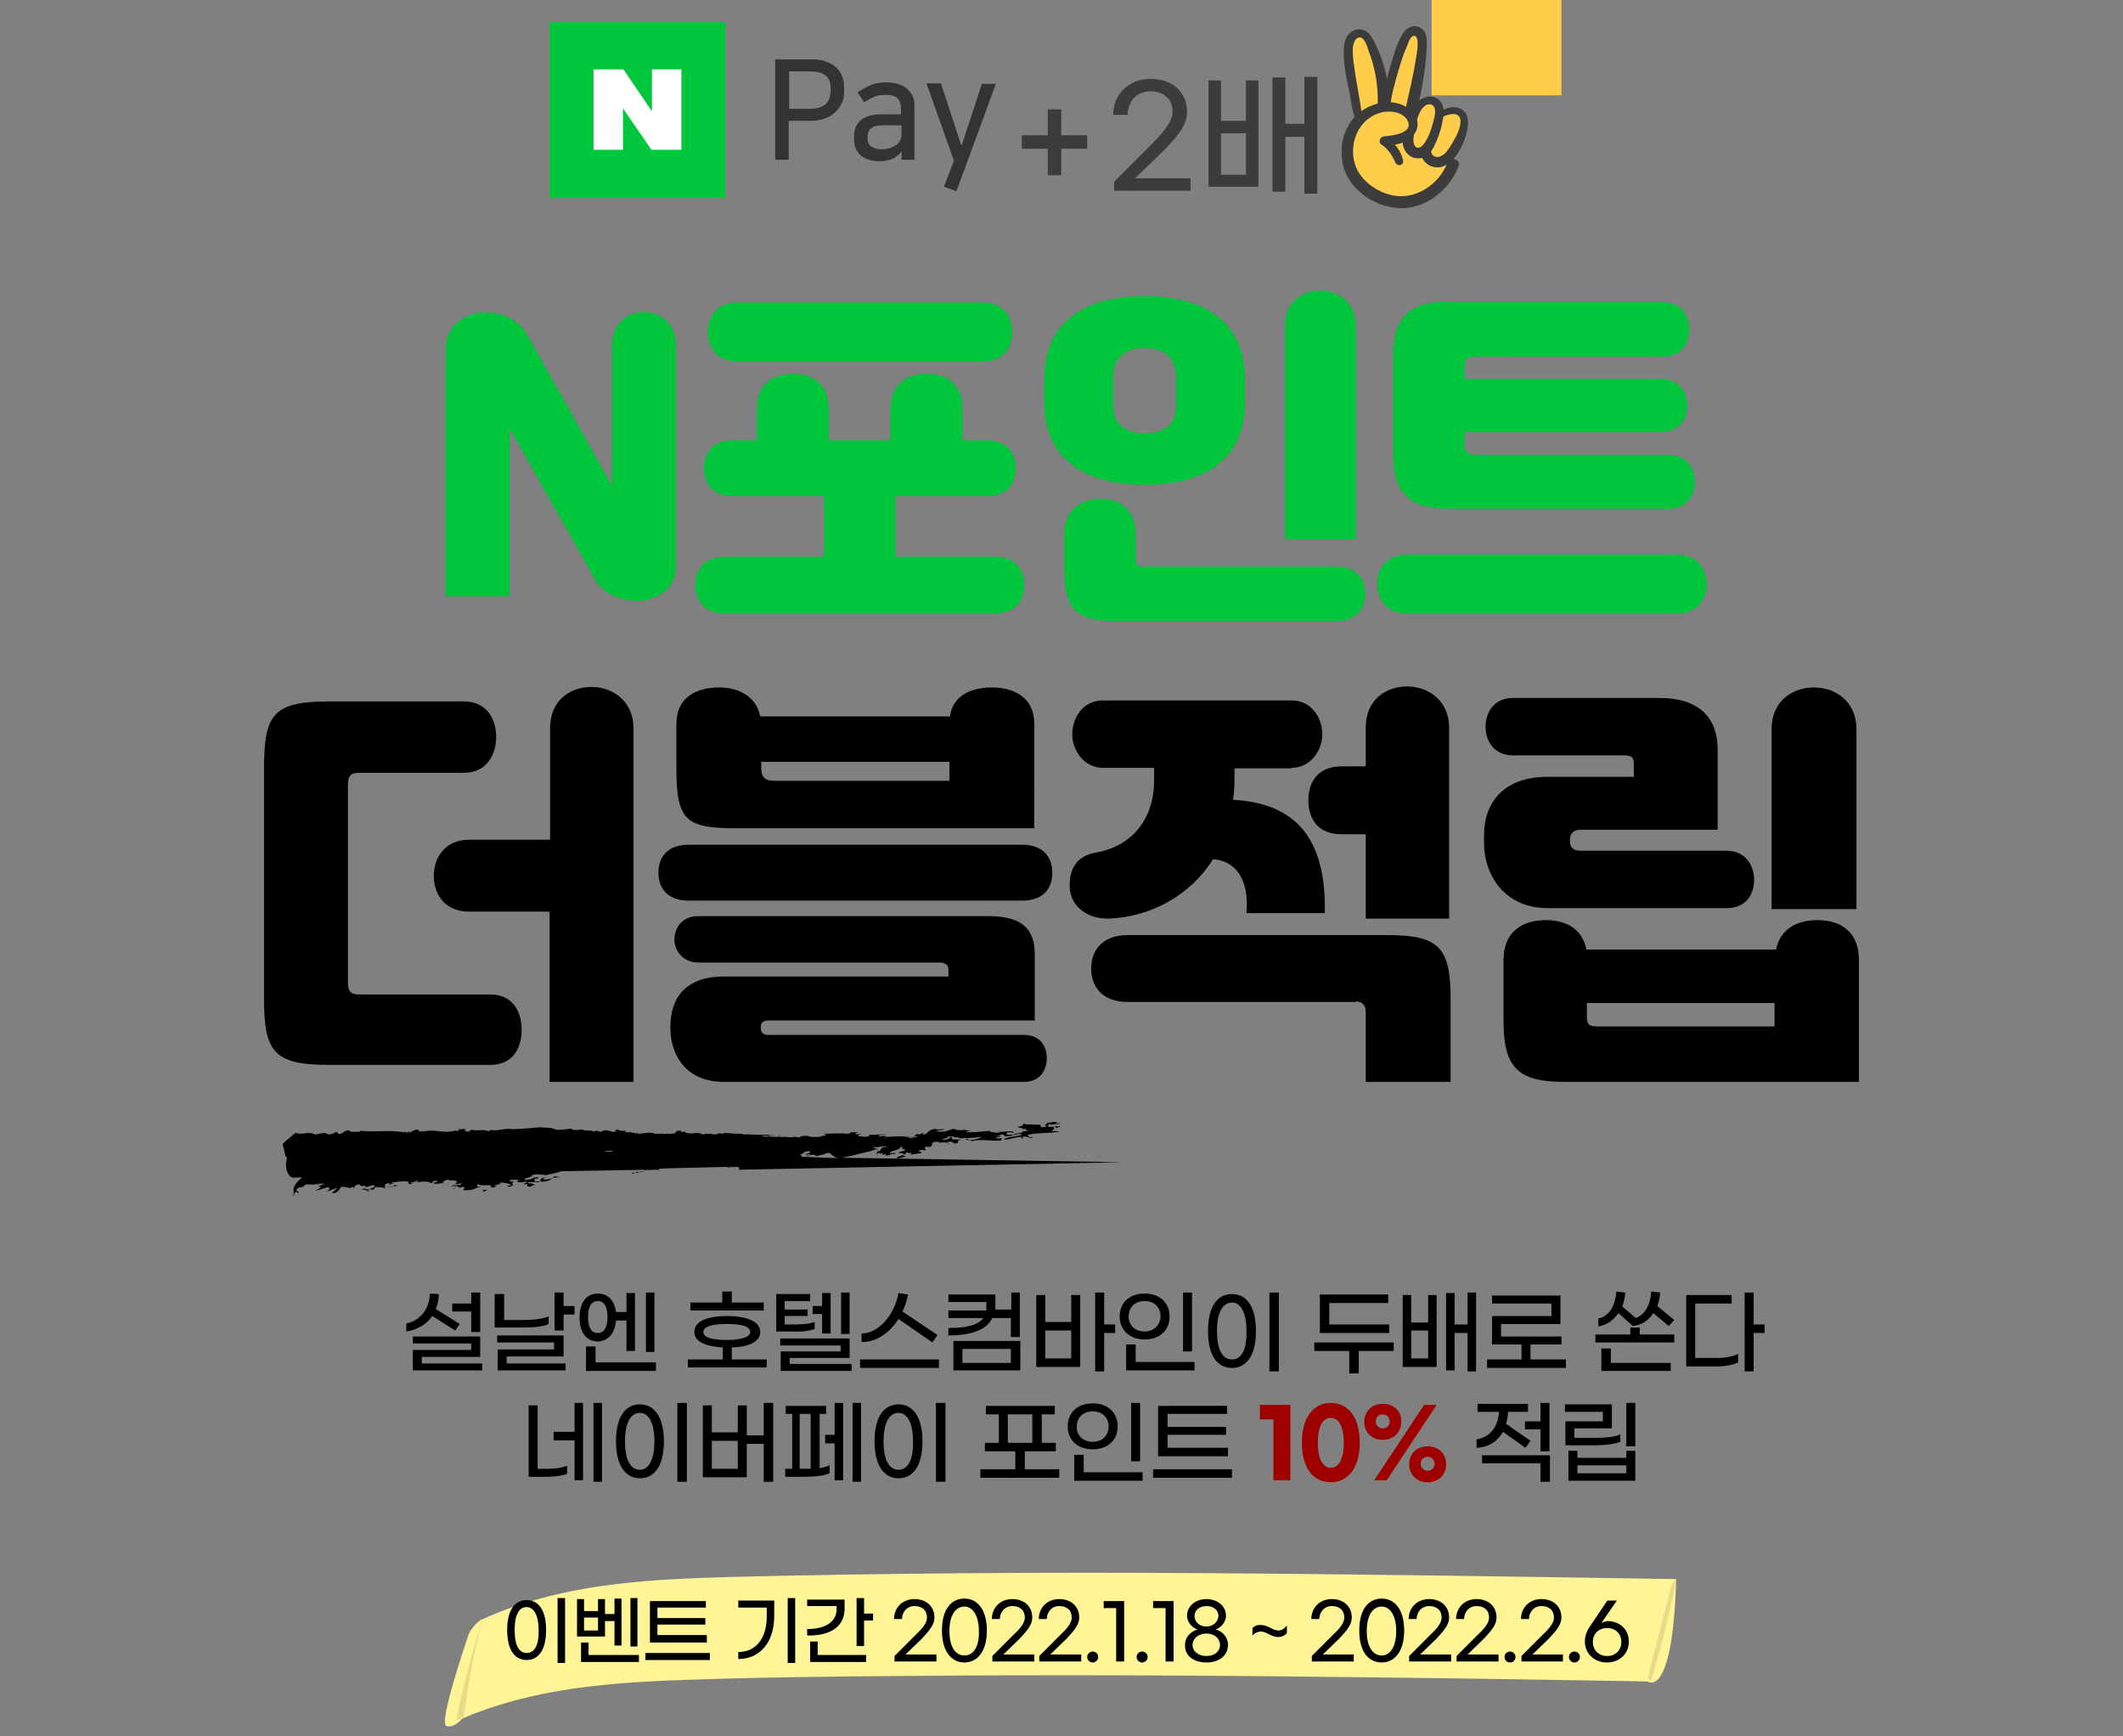 <?xml version="1.0" encoding="utf-8" standalone="no"?><svg xmlns="http://www.w3.org/2000/svg" xmlns:xlink="http://www.w3.org/1999/xlink" id="Layer_1" style="" version="1.1" viewBox="0 0 425.3 347.8" x="0px" xml:space="preserve" y="0px">
<rect x="0" y="0" width="425.3" height="347.8" fill="#808080" stroke="none"/>
<style type="text/css">
	.st0{fill:#9E0000;}
	.st1{fill:#00C63B;}
	.st2{clip-path:url(#SVGID_2_);}
	.st3{clip-path:url(#SVGID_4_);fill:#FFF496;}
	.st4{opacity:0.1;clip-path:url(#SVGID_4_);}
	.st5{fill:#3C3C3C;}
	.st6{clip-path:url(#SVGID_5_);fill:#3C3C3C;}
	.st7{clip-path:url(#SVGID_6_);fill:#3C3C3C;}
	.st8{clip-path:url(#SVGID_7_);fill:#FFCD4A;}
	.st9{clip-path:url(#SVGID_8_);fill:#FFCD4A;}
	.st10{clip-path:url(#SVGID_9_);fill:#FFCD4A;}
	.st11{clip-path:url(#SVGID_10_);fill:#FFCD4A;}
	.st12{clip-path:url(#SVGID_11_);fill:#FFCD4A;}
	.st13{clip-path:url(#SVGID_12_);fill:#FFCD4A;}
	.st14{clip-path:url(#SVGID_13_);fill:#FFCD4A;}
	.st15{clip-path:url(#SVGID_14_);fill:#FFCD4A;}
	.st16{clip-path:url(#SVGID_15_);fill:#FFCD4A;}
	.st17{clip-path:url(#SVGID_16_);fill:#3C3C3C;}
	.st18{clip-path:url(#SVGID_17_);fill:#3C3C3C;}
	.st19{clip-path:url(#SVGID_18_);fill:#3C3C3C;}
	.st20{clip-path:url(#SVGID_19_);fill:#3C3C3C;}
	.st21{clip-path:url(#SVGID_20_);fill:#3C3C3C;}
	.st22{clip-path:url(#SVGID_21_);fill:#FFCD4A;}
	.st23{clip-path:url(#SVGID_22_);fill:#3C3C3C;}
	.st24{clip-path:url(#SVGID_23_);fill:none;stroke:#2CA6E0;stroke-width:0.625;stroke-miterlimit:10;}
	.st25{clip-path:url(#SVGID_24_);enable-background:new    ;}
	.st26{clip-path:url(#SVGID_25_);fill:#FFCD4A;}
	.st27{fill:#333333;}
	.st28{fill:#00C73C;}
	.st29{fill:#FFFFFF;}
</style>
<path d="M339.6,272.1v-11h7.3v-1.7h-9.1v14.3h6.2c1.5,0,3.2-0.3,4.2-0.8v-1.7c-1,0.5-2.6,0.8-4.1,0.8H339.6z M353.5,265.3h-2.2v-6.4  h-1.8v15.8h1.8v-7.7h2.2V265.3z M322.7,270.1h-1.9v4.5h13.9V273h-12V270.1z M328.5,267.3v-1.4h-1.9v1.4h-7v1.6h15.8v-1.6H328.5z   M324.2,263l2.9,2.6c1.8-0.2,3.2-1.1,4.1-2.6l3.1,2.6l1.1-1.2l-3.4-2.8c0.3-0.8,0.5-1.7,0.6-2.7l-1.8-0.2c-0.2,2.7-1.3,4.7-3.1,5.3  l-2.7-2.3c0.3-0.9,0.5-1.8,0.6-2.8l-1.8-0.2c-0.2,2.9-1.5,5-3.6,5.4v1.6C321.9,265.4,323.3,264.4,324.2,263z M306.6,272.3v-3h6.2  v-1.6h-12.1v-2.5h11.9v-5.7h-13.7v1.6h11.9v2.5h-11.9v5.7h5.9v3h-6.9v1.7h15.8v-1.7H306.6z M282.7,272.1v-5.6h3.4v5.6H282.7z   M286.1,264.9h-3.4v-5.5H281v14.4h6.8v-14.4h-1.7V264.9z M294,258.9v6.4h-2.6V259h-1.7v15.5h1.7V267h2.6v7.7h1.7v-15.8H294z   M279.1,268.9h-15.8v1.7h7v4.5h1.9v-4.5h7V268.9z M278.3,265.3h-12V261h11.8v-1.7h-13.7v7.7h13.9V265.3z M246.8,272.3  c-1.7,0-3-1.6-3-5.7c0-4,1.3-5.7,3-5.7c1.6,0,2.9,1.7,2.9,5.7C249.8,270.7,248.5,272.3,246.8,272.3z M246.8,274  c2.8,0,4.8-2.3,4.8-7.4s-2-7.4-4.8-7.4c-2.8,0-4.8,2.3-4.8,7.4S244,274,246.8,274z M254.3,274.7h1.9v-15.8h-1.9V274.7z M225.6,274.5  h13.7v-1.7h-11.8v-3.5h-1.9V274.5z M229.3,266.7c-1.9,0-3.2-1.2-3.2-3c0-1.9,1.3-3.1,3.2-3.1c1.9,0,3.2,1.2,3.2,3.1  C232.4,265.5,231.1,266.7,229.3,266.7z M229.3,268.3c3.1,0,5-1.9,5-4.6c0-2.7-1.9-4.6-5-4.6c-3.1,0-5,1.9-5,4.6  C224.3,266.3,226.2,268.3,229.3,268.3z M237,270.7h1.8v-11.8H237V270.7z M209.4,272.1v-5.6h5.2v5.6H209.4z M214.6,264.8h-5.2v-5.4  h-1.8v14.4h8.8v-14.4h-1.8V264.8z M223.4,265.3h-2.2v-6.4h-1.8v15.8h1.8v-7.7h2.2V265.3z M192.8,270.2h9.7v2.8h-9.7V270.2z   M191,274.5h13.4v-5.9H191V274.5z M202.6,258.9v3.4h-3.2c0-0.2,0-0.5,0-0.8v-2.2h-9.4v1.5h7.6v1.2c0,0.2,0,0.3,0,0.5h-7.6v1.5h7  c-1.1,1.5-3.6,2-7,2v1.5c4.3,0,7.6-1,8.8-3.5h3.7v3.8h1.8v-8.9H202.6z M172.3,272.3v1.7h15.8v-1.7H172.3z M180,264.2l6.8,4.7l1-1.5  l-7-4.7c0.5-1.1,0.9-2.2,1.1-3.4L180,259c-0.8,4.4-4,8.1-7.4,8.1v1.7C175.5,268.9,178.2,267,180,264.2z M158.2,273.2v-1.2h12v-3.9  h-13.9v1.4h12.1v1.2h-12v3.9h14.2v-1.4H158.2z M163.2,266.2v-1.4c-1.1,0.4-2.6,0.5-4.3,0.5h-1.7v-1.7h4.6v-1.3h-4.6v-1.7h5.1v-1.4  h-6.8v7.5h3.3C160.6,266.8,162.2,266.6,163.2,266.2z M164.7,267.1h1.7V259h-1.7v2.6h-1.9v1.6h1.9V267.1z M170.2,258.9h-1.7v8.3h1.7  V258.9z M140.9,266.8c0-1.2,2.1-1.6,4.7-1.6c2.7,0,4.7,0.4,4.7,1.6c0,1.1-2.1,1.6-4.7,1.6C143,268.4,140.9,268,140.9,266.8z   M146.6,272.3v-2.4c3.3-0.1,5.7-1.1,5.7-3.1c0-2.2-2.9-3.2-6.6-3.2c-3.7,0-6.6,0.9-6.6,3.2c0,2,2.4,2.9,5.7,3.1v2.4h-7v1.6h15.8  v-1.6H146.6z M153,260.9h-6.4v-2.2h-1.9v2.2h-6.4v1.6H153V260.9z M119.3,272.9v-3.2h-1.9v4.9h14v-1.7H119.3z M117.8,263.8  c0-2.1,0.7-3.2,2-3.2c1.2,0,1.9,1.1,1.9,3.2c0,2.1-0.7,3.2-1.9,3.2C118.5,267.1,117.8,265.9,117.8,263.8z M123.4,264.5h2.1v6.1h1.7  V259h-1.7v3.8h-2.1c-0.3-2.3-1.6-3.7-3.6-3.7c-2.4,0-3.7,1.9-3.7,4.8c0,2.9,1.3,4.8,3.7,4.8C121.9,268.6,123.2,267,123.4,264.5z   M131.1,258.9h-1.7v11.9h1.7V258.9z M101.5,271.7h11.4v-4.2H99.6v1.4h11.4v1.4H99.7v4.2h13.6v-1.4h-11.8V271.7z M109.9,265.2v-1.5  c-1,0.4-2.8,0.7-5,0.7H101v-5.2h-1.9v6.7h5.7C107.1,265.9,109,265.7,109.9,265.2z M112.9,261.6v-2.7h-1.8v7.6h1.8v-3.2h2.2v-1.7  H112.9z M84.5,273.1v-1.3h11.7v-4.1H82.7v1.4h11.7v1.3H82.7v4.1h13.9v-1.4H84.5z M86.6,263.6l4.6,2.9l0.9-1.3l-4.8-3  c0.4-0.9,0.6-1.9,0.6-3l-1.8-0.1c0,2.9-1.8,5.4-4.7,6v1.6C83.6,266.4,85.5,265.2,86.6,263.6z M94.4,266.8h1.8v-7.9h-1.8v2.2h-3.8  v1.6h3.8V266.8z"/>
<path d="M231,294.3v1.7h15.8v-1.7H231z M246,290h-12.1v-2.6h11.7v-1.6h-11.7v-2.6h11.9v-1.6H232v10.1h14V290z M215.2,296.6h13.7  v-1.7h-11.8v-3.5h-1.9V296.6z M218.9,288.8c-1.9,0-3.2-1.2-3.2-3c0-1.9,1.3-3.1,3.2-3.1c1.9,0,3.2,1.2,3.2,3.1  C222,287.6,220.8,288.8,218.9,288.8z M218.9,290.3c3.1,0,5-1.9,5-4.6s-1.9-4.6-5-4.6s-5,1.9-5,4.6S215.8,290.3,218.9,290.3z   M226.6,292.7h1.8V281h-1.8V292.7z M201.9,283.3h4.9v5.7h-4.9V283.3z M205.3,294.3v-3.6h6.2V289h-2.8v-5.7h2.6v-1.7h-13.8v1.7h2.6  v5.7h-2.8v1.7h6.1v3.6h-7v1.7h15.8v-1.7H205.3z M180,294.4c-1.7,0-3-1.6-3-5.7c0-4,1.3-5.7,3-5.7c1.6,0,2.9,1.7,2.9,5.7  C183,292.7,181.7,294.4,180,294.4z M180,296.1c2.8,0,4.8-2.3,4.8-7.4c0-5-2-7.4-4.8-7.4c-2.8,0-4.8,2.3-4.8,7.4  C175.2,293.7,177.2,296.1,180,296.1z M187.5,296.8h1.9V281h-1.9V296.8z M160.2,294.2v-11h2.2v11c-0.4,0-0.9,0-1.4,0H160.2z   M164.1,283.2h1.4v-1.6h-8.1v1.6h1.3v11h-1.4v1.6h3.8c2.2,0,4-0.2,5.1-0.7v-1.6c-0.6,0.3-1.2,0.4-2,0.6V283.2z M167.2,287.4h-1.9  v1.7h1.9v7.4h1.7v-15.5h-1.7V287.4z M170.8,281v15.8h1.7V281H170.8z M142.6,294.2v-5.6h5.2v5.6H142.6z M153,281v6.5h-3.4v-6h-1.8  v5.4h-5.2v-5.4h-1.8v14.4h8.8v-6.7h3.4v7.6h1.9V281H153z M128.2,294.4c-1.7,0-3-1.6-3-5.7c0-4,1.3-5.7,3-5.7c1.6,0,2.9,1.7,2.9,5.7  C131.1,292.7,129.8,294.4,128.2,294.4z M128.2,296.1c2.8,0,4.8-2.3,4.8-7.4c0-5-2-7.4-4.8-7.4c-2.8,0-4.8,2.3-4.8,7.4  C123.4,293.7,125.4,296.1,128.2,296.1z M135.7,296.8h1.9V281h-1.9V296.8z M107.7,294.2v-12.7h-1.8v14.3h3.8c1.4,0,2.9-0.2,3.9-0.6  v-1.6c-1,0.4-2.3,0.6-3.7,0.6H107.7z M115.1,286.8h-4.2v1.7h4.2v8h1.7v-15.5h-1.7V286.8z M118.9,281v15.8h1.7V281H118.9z"/>
<path class="st0" d="M286,291.8c0.8,0,1.4,0.6,1.4,1.4c0,0.8-0.6,1.4-1.4,1.4c-0.8,0-1.4-0.6-1.4-1.4  C284.6,292.4,285.2,291.8,286,291.8z M286,289.7c-2.2,0-3.7,1.5-3.7,3.6c0,2.1,1.5,3.6,3.7,3.6c2.2,0,3.7-1.5,3.7-3.6  C289.7,291.2,288.2,289.7,286,289.7z M277,283.3c0.8,0,1.4,0.6,1.4,1.4s-0.6,1.4-1.4,1.4s-1.4-0.6-1.4-1.4S276.2,283.3,277,283.3z   M287.8,281.4h-2.5l-10,15.1h2.5L287.8,281.4z M277,281.2c-2.2,0-3.7,1.5-3.7,3.6c0,2.1,1.5,3.6,3.7,3.6c2.2,0,3.7-1.5,3.7-3.6  C280.8,282.7,279.3,281.2,277,281.2z M266.6,284c1.5,0,2.6,1.6,2.6,5c0,3.4-1.1,5-2.6,5s-2.6-1.6-2.6-5  C264,285.5,265.1,284,266.6,284z M266.6,281c-3.3,0-5.8,2.7-5.8,8c0,5.3,2.5,7.9,5.8,7.9s5.8-2.7,5.8-7.9  C272.4,283.7,269.9,281,266.6,281z M258.4,281.4h-6v2.9h2.7v12.2h3.4V281.4z"/>
<path d="M316,295.1v-1.6h9.8v1.6H316z M325.8,292H316v-1.4h-1.8v6h13.4v-6h-1.8V292z M313.6,284.7v4.8h5.9c2.2,0,4.1-0.3,5.1-0.7  v-1.5c-1,0.5-2.8,0.7-5,0.7h-4.2v-1.9h7.5v-4.8h-9.4v1.5h7.6v1.9H313.6z M325.8,281v8.7h1.8V281H325.8z M296.9,293.1h11.7v3.7h1.9  v-5.3h-13.6V293.1z M301.1,286.8l4.5,3.2l1-1.4l-4.9-3.4c0.2-0.7,0.4-1.5,0.4-2.4h4v-1.6h-10.1v1.6h4.3c-0.2,3-1.8,5.1-4.5,5.5v1.7  C298.2,289.9,300,288.7,301.1,286.8z M308.6,281v3.7h-3.1v1.6h3.1v4.4h1.8V281H308.6z"/>
<path class="st1" d="M290.3,60.4c-8.2,0-11.2,3.4-11.2,11v19.5c0,7.6,3,11,11.2,11h43.8c3.9,0,5.4-2.7,5.4-5.4  c0-2.6-1.5-5.4-5.4-5.4h-38.6c-1.4,0-2.1-0.5-2.1-1.9v-2.7h39.2c3.9,0,5.4-2.7,5.4-5.3c0-2.5-1.5-5.3-5.4-5.3h-39.2v-2.7  c0-1.3,0.7-1.8,2.1-1.8H333c3.9,0,5.4-2.7,5.4-5.4c0-2.6-1.5-5.5-5.4-5.5H290.3z M282,111.1c-4.4,0-6.1,3-6.1,5.9  c0,3,1.8,5.9,6.1,5.9h53.8c4.3,0,6.1-3,6.1-5.9c0-2.9-1.7-5.9-6.1-5.9H282z M229.3,86.8c-3.7,0-6.3-1.7-6.3-5.6v-5.8  c0-3.9,2.6-5.7,6.3-5.7c3.7,0,6.3,1.8,6.3,5.7v5.8C235.7,85.1,233.1,86.8,229.3,86.8z M257.4,108h14.2V65.2c0-4.5-3.5-7-7.1-7  c-3.7,0-7.1,2.4-7.1,7V108z M229.3,97.1c12,0,20.1-5.1,20.1-16.5v-4.7c0-11.4-8.2-16.6-20.1-16.6s-20.1,5.2-20.1,16.6v4.7  C209.2,92,217.4,97.1,229.3,97.1z M267.6,124.4c4.2,0,5.9-2.6,5.9-5.5c0-2.8-1.6-5.4-5.9-5.4h-38.2c-1.5,0-1.9-0.2-1.9-1.8v-4.8  c0-4.7-3.1-7-7-7c-3.9,0-7.3,2.2-7.3,7v7.2c0,7.5,2.1,10.3,10,10.3H267.6z M147.7,60.6c-4.3,0-5.9,3.1-5.9,5.9  c0,2.9,1.7,5.9,5.9,5.9h49.2c4.2,0,5.9-3,5.9-5.9c0-2.8-1.6-5.9-5.9-5.9H147.7z M146.9,88.2c-4.3,0-5.9,2.8-5.9,5.6  c0,2.9,1.7,5.6,5.9,5.6h18.2v12.1h-19.9c-4.3,0-5.9,2.9-5.9,5.7c0,2.9,1.7,5.7,5.9,5.7h54.1c4.2,0,5.9-2.8,5.9-5.7  c0-2.8-1.6-5.7-5.9-5.7h-19.9V99.4h18.2c4.2,0,5.9-2.7,5.9-5.6c0-2.8-1.6-5.6-5.9-5.6h-4.8v-6.1c0-4.9-2.7-7.2-7.1-7.2  c-4.4,0-7.3,2.2-7.3,7.2v6.1H166v-6.1c0-4.9-2.7-7.2-7.1-7.2c-4.4,0-7.3,2.2-7.3,7.2v6.1H146.9z M105.4,66.7c-1.8-3-5.7-4.4-9.1-4.1  c-3.2,0.4-7,2.7-7,7v49.8h12.8V85.8l17.2,30.4c1.8,3,5.8,4.4,9.2,4.1c3.2-0.3,6.9-2.5,6.9-6.8V69.2c0-4.3-3-6.7-6.4-6.7  c-3.4,0-6.4,2.4-6.4,6.7v28.1L105.4,66.7z"/>
<path d="M320.2,205.6c-1.9,0-2.3-0.3-2.3-2.1v-2.6h37.6v4.7H320.2z M354.9,182.1h17v-36.1c0-5.4-4.1-8.3-8.5-8.3  c-4.5,0-8.5,2.9-8.5,8.3V182.1z M345.9,181.9c4,0,5.5-2.9,5.5-5.7c0-2.8-1.7-5.8-5.5-5.8h-29.3c-1.5,0-2.1-0.8-2.1-1.9v-0.3  c0-1.1,0.6-2,2.1-2h27.5v-16c0-6.2-3.4-10.4-11.8-10.4h-29.2c-3.8,0-5.5,2.9-5.5,5.8c0,2.7,1.6,5.7,5.5,5.7h22.3  c1.5,0,1.9,0.5,1.9,1.6v2.7H310c-8.4,0-12.7,4.8-12.7,11.7v1.5c0,6.8,4.4,13.1,12.7,13.1H345.9z M372.4,216.7v-24.4  c0-5.6-3.6-8-8.3-8c-4.1,0-7.5,1.8-8.3,5.9h-38c-0.8-4.1-4-5.9-8.1-5.9c-4.7,0-8.5,2.3-8.5,8v12.1c0,9,2.5,12.3,12,12.3H372.4z   M273.5,184h16.8v-38.3c0-5.3-4.1-8.2-8.4-8.2c-4.4,0-8.3,2.8-8.3,8.2v7.8h-4.8c-5.1,0-6.7,3.5-6.7,6.8c0,3.5,1.7,6.8,6.7,6.8h4.8  V184z M271.6,200.6c1.3,0,2,0.8,2,2v14.1h17v-16.4c0-10.1-1.9-13-12.5-13h-52.2c-4.7,0-7.3,2.7-7.3,6.7c0,4,2.6,6.7,7.3,6.7H271.6z   M258.7,153.8c4,0,6.2-3.7,6.2-6.7c0-3-1.9-6.8-6.2-6.8H221c-4.3,0-6.2,3.8-6.2,6.8c0,3,2.2,6.7,6.2,6.7h10.2v2.6  c0,7.3-4.1,13.1-11.8,14.4c-3.4,0.6-5.3,3-5.1,7c0.2,3.8,3.6,6.3,7.8,6.2c8.1-0.3,16.2-4.4,20.9-11.9c4.5,0.3,7.3,4,6.7,10.8h15.7  c0.3-15-5.8-22-18.4-22.7c0.2-1.2,0.3-2.4,0.3-3.7v-2.6H258.7z M155.1,156.4c-2,0-2.6-0.9-2.6-2.6v-1.2h37.7v3.8H155.1z M138,169.2  c-4.5,0-6.1,2.7-6.1,5.6c0,3,1.7,5.6,6.1,5.6h66.7c4.4,0,6.1-2.5,6.1-5.6c0-2.9-1.6-5.6-6.1-5.6H138z M144.1,137.7  c-4.5,0-8.6,1.9-8.6,7.3v8.9c0,10.5,1.9,12,12,12h59.7V145c0-5.4-4.2-7.3-8.5-7.3c-4,0-7.8,1.5-8.4,5.8h-38  C151.5,139.4,147.8,137.7,144.1,137.7z M205.2,216.7c3.4,0,4.5-2.7,4.5-4.7c0-2.4-1.3-4.7-4.5-4.7H154c-1.3,0-1.6-0.6-1.6-1.5  c0-0.8,0.3-1.4,1.6-1.4h53.3v-13.1c0-5.1-2.3-7.8-9.4-7.8h-58c-3.4,0-4.8,2.5-4.8,4.7s1.7,4.6,4.8,4.6h48.3c1.3,0,1.8,0.6,1.8,1.3  v1.5h-45.1c-7.3,0-10.6,4.1-10.6,10v0.3c0,5.7,3.4,10.8,10.6,10.8H205.2z M110.1,216.7h16.8v-70.9c0-5.3-4.1-8.2-8.4-8.2  c-4.4,0-8.3,2.8-8.3,8.2v22.4H94c-5.1,0-7.1,3.9-7.1,7.2c0,3.5,2,7.2,7.1,7.2h16.1V216.7z M98.2,213.3c4.8,0,6.3-3.7,6.3-7  c0-3.2-1.4-7.1-6.3-7.1H71.9c-1.5,0-2.2-0.5-2.2-2.4v-39.6c0-1.9,0.7-2.4,2.2-2.4h21c4.8,0,6.5-3.9,6.5-7.2c0-3.2-1.6-7.1-6.5-7.1  h-27c-11,0-13,2.5-13,13.1v46.6c0,10.5,2,13.1,13,13.1H98.2z"/>
<g>
	<defs>
		
			<rect height="168.2" id="SVGID_1_" transform="matrix(6.975601e-02 -0.998 0.998 6.975601e-02 -101.066 356.623)" width="25.3" x="128" y="148.4"/>
	</defs>
	<clipPath id="SVGID_2_">
		<use style="overflow:visible;" xlink:href="#SVGID_1_"/>
	</clipPath>
	<path class="st2" d="M188.2,229.1c-0.1,0-0.1,0-0.1-0.1c-0.1,0-0.1,0-0.2,0L188.2,229.1z"/>
	<path class="st2" d="M203.7,225.9C203.7,225.9,203.7,225.9,203.7,225.9C203.7,225.8,203.7,225.8,203.7,225.9   C203.6,225.8,203.6,225.8,203.7,225.9z"/>
	<path class="st2" d="M199.8,226.6c-0.1,0-0.2,0-0.2-0.1C199.6,226.6,199.7,226.6,199.8,226.6z"/>
	<path class="st2" d="M190.3,229.1c-0.2,0-0.4-0.1-0.5-0.1C189.8,229.1,190,229.2,190.3,229.1z"/>
	<path class="st2" d="M200.3,226.8c-0.2,0-0.4,0-0.5-0.1C200,226.7,200.1,226.7,200.3,226.8z"/>
	<path class="st2" d="M210.7,225.5l0.4,0C210.9,225.5,210.8,225.5,210.7,225.5z"/>
	<path class="st2" d="M59.9,239.3c-0.1,0.1-0.2,0.2-0.3,0.3C59.9,239.4,60,239.3,59.9,239.3z"/>
	<path class="st2" d="M68,238.8c-0.1,0-0.1,0.1-0.2,0.1C68,238.9,68.1,238.8,68,238.8z"/>
	<path class="st2" d="M63.2,237.9l0-0.1C63.1,237.8,63.1,237.8,63.2,237.9z"/>
	<path class="st2" d="M211.4,226c0.3-0.2,1-0.2,1-0.4l-1.3,0C211.5,225.7,211.7,225.9,211.4,226z"/>
	<path class="st2" d="M97.7,238.4c0.4-0.1,0.6-0.1,0.7-0.1C98.2,238.3,97.9,238.3,97.7,238.4z"/>
	<path class="st2" d="M107.5,236.1C107.5,236.1,107.5,236.1,107.5,236.1z"/>
	<path class="st2" d="M96.9,238.7c-0.1,0-0.1,0.1-0.1,0.1C96.9,238.7,96.9,238.7,96.9,238.7z"/>
	<path class="st2" d="M186,229.9c-0.1,0-0.1,0-0.2,0.1C185.9,230,185.9,230,186,229.9z"/>
	<path class="st2" d="M106.9,235.9l0.7,0.2c0.1-0.1,0.2-0.1,0.3-0.2C108,235.8,107.2,235.8,106.9,235.9z"/>
	<path class="st2" d="M96.9,238.7c0.2-0.1,0.4-0.2,0.7-0.2l-0.4-0.2C96.4,238.3,96.8,238.5,96.9,238.7z"/>
	<path class="st2" d="M61.2,238c-0.1,0-0.1,0-0.2,0C61.1,238,61.1,238,61.2,238z"/>
	<path class="st2" d="M122.9,230.5L122.9,230.5c-0.6,0.3-1.4,0.2-2,0.2C121.5,230.5,122.2,230.5,122.9,230.5z M162.6,227.9   L162.6,227.9C162.7,227.9,162.7,227.9,162.6,227.9z M177.6,227.9c-0.2,0.1-0.3,0.1-0.4,0.2l0.1-0.2   C177.5,227.9,177.5,227.9,177.6,227.9z M181.5,227.7c0.1,0,0.2,0,0.3,0c0.4,0,1.1,0,1.6-0.1c0.1,0,0.2,0.1,0.5,0.1   c-0.6,0.1-1.6,0.2-1.8,0.4C182.6,227.7,181.8,227.9,181.5,227.7c0.1,0,0.2,0,0.3,0c0.3,0,0.2,0,0,0   C181.6,227.7,181.5,227.7,181.5,227.7C181.4,227.7,181.4,227.7,181.5,227.7z M160.5,231.7c0.1-0.2,0.2-0.4-0.4-0.4   c1.2-0.2,0.5-0.7,2-0.7c0.6,0.1-0.2,0.6-1.1,0.6c0.5,0,0.9,0.2,1.3-0.1c0.4,0.2-0.9,0.4-0.8,0.5c0.8,0,0-0.1,0.7-0.2   c1.4-0.4,0.9,0.4,2.1,0.1c-0.3,0-0.8-0.1-0.5-0.1c1.7-0.1,1-0.3,2.3-0.5c0.7,0.3,0.4,0.7,1.5,0.8l-0.6,0.1c0.4,0.1,0.7,0.1,1.1,0.2   L160.5,231.7z M115.4,230.9C115.4,230.9,115.5,230.9,115.4,230.9z M147.9,234.3l77.1-1.5l-56.4-0.9c2.4-0.4,4.4-1.1,6.8-1.5   l-0.9,0.1c-0.3-0.1,0.7-0.1,0.8-0.3l0.6,0.1c0.2-0.3-1.2-0.2-0.9-0.5c0.1,0,0.3,0,0.4,0l-0.5,0c1.1,0.1,2.1-0.4,2.9-0.1   c-2.3,0.1-0.4,0.9-2.6,1c1.2-0.1,0.2,0.3,0.3,0.4c0.6,0,0.3-0.2,1-0.1c0,0.2-1.5,0.5-0.9,0.5c0.1-0.3,0.7-0.2,1-0.5   c0.5,0,0,0.2,0.2,0.3c0.3,0,0.4-0.2,0.7-0.1l-0.2,0.2c1.4,0.2,0.4-0.3,2.1-0.3c0.1-0.3-0.5-0.1-1.1-0.1c-0.3-0.5,2.1-0.6,2-1.2   c1.5-0.2-0.4,0.3,0.9,0.4c0.7,0.3-1,0.4-1.3,0.7l1.3,0.2c-0.5,0.5-1.3,0.4-1.6,0.9c1,0,0.9-0.1,1.9-0.4c-1.7-0.3,0.7-0.3-0.2-0.8   c0.8,0.1,0.5,0.2,1.6,0.1c-0.7,0.1,0,0.4-1,0.4c1.5-0.1,1.1-0.2,2.6-0.3c0.5-0.4-1.5-0.4,0.3-0.7c0.4,0,0.3,0.1,0.1,0.1   c1.3,0.1-0.2-0.4,0.6-0.7c0.6-0.1,0.8,0.1,0.5,0.1c0.9-0.2,0.4-0.5,1-0.5l-0.3,0c0.2-0.1-0.4-0.5,0.8-0.6c0.9,0,0.6,0.1,0.6,0.2   c0.7-0.1,1.2-0.1,1.7,0c0-0.1,0-0.1,0.2-0.2c1.2-0.1,0.7,0.2,1.1,0.3c1.7,0.1-0.2-0.6,1.7-0.7l-2.1-0.1c0.1-0.2,0.1-0.4-0.3-0.4   c-0.1,0.3-0.8,0.5-1.6,0.5c-0.2-0.3,2-0.4,0.7-0.6c0.4,0,1,0,1.6-0.1c-0.5,0.4,1.7,0,0.8,0.4c2.4-0.1,2.7,0,4.8-0.3   c-0.2,0.2-1.6,0.8-2.7,0.6l-0.1-0.2c-1.4,0.3,1.1,0.2,0.8,0.5c1.8-0.6,3.8,0.1,6-0.2c-0.4-0.1,0.1-0.3,0.1-0.4   c-0.8,0-0.7,0.1-1.3,0c0.1-0.2,0.6-0.2,0.9-0.3c0.2-0.3-0.6,0.1-0.9-0.1c0.8-0.1,0.7-0.1,1.2-0.4c0.5,0.1,0.4,0.3,0.7,0.4   c2-0.1,1.8-0.5,3.4-0.5c-0.8-0.1,0.1,0.2-0.3,0.2l0.3,0c-1.4,0.4-3.8,0.5-3.6,1c1.2-0.1,2-0.5,3.4-0.6l0,0.3c1,0,0-0.1,0.2-0.3   c1.1-0.2,1.4,0.5,2.2,0.1l-1.1-0.1c0.9-0.2-0.3,0,0-0.4c1.5-0.4,4.2-0.3,6.4-0.6c-0.6-0.1-0.8-0.2-1.6-0.1c0.4-0.6,0.7-0.4,0.3-0.9   l-1,0l0-0.5c0.3,0,0.5,0,0.8,0.1c0.1-0.3,1.5,0,1.6-0.3l-0.8,0c-0.4-0.2,0.6-0.3,1.2-0.3c-0.6-0.3-1.8,0.1-3,0.2   c0.1,0.2-1.1,0.6,0,0.6c0,0.2-0.8,0.3-1.2,0.3c0.2-0.1-0.6-0.4-0.1-0.6c-0.6,0.2-0.3,0-1.4,0.1c0.2-0.2-2,0.1-1.9-0.3   c-0.4,0.2,0,0.6-1.4,0.7c0.3,0.3,1.8,0.2,0.8,0.7l0.6-0.3c0.9,0.1-0.3,0.3,1,0.4c-0.4,0-1.1,0.2-1.3,0c0.3,0.6-1.9,0.4-1.9,0.9   c-0.2-0.2-0.6-0.1-1.3-0.1c0.1-0.2-0.3-0.3,0.2-0.5c0.4,0,0.7,0,1.2,0.1c-0.2-0.6-1.7-0.1-2.9-0.2c0.2,0,0.2,0.1-0.1,0.2   c-0.7,0-2.2-0.2-1.7-0.4l-3.5,0.3c0-0.1,0.5-0.1,0.7-0.1l-1.9,0.1c-0.5-0.1,0.6-0.3,0.9-0.4l-1.3,0l0.2-0.2c-0.3,0.2-2,0.3-2.3-0.1   c-1.5,0.2-1.5,0.8-3.6,0.5c0.1-0.3,1.2-0.1,1.6-0.4c-0.4-0.1-1.6,0.2-1.8-0.1c-1.5,0.2-1.4,0.8-2.1,1.1c-1.2,0.1-0.1-0.2-0.2-0.3   c-0.4,0-1,0.6-1.3,0.2c-0.4,0.2-0.7,0.4-0.6,0.5c-0.5,0.1-1.4,0-2,0.1c0,0-0.1,0,0-0.1c-0.7,0-1.9,0-2.9,0.1c-0.3,0-0.6,0-1,0   l0.1-0.2l-1.2,0.1c-0.8-0.3,1-0.3,1.6-0.4c-1.5,0-2.5,0.1-3.9,0.1c0.4,0.1,0.2,0.2,0.3,0.3c-0.2,0-0.5,0-0.7,0.1   c-0.5,0-0.7,0-0.7-0.1c0.1,0,0.1,0,0.2,0l-0.2,0c-0.1,0-0.1,0-0.3,0c-0.7,0,0.2,0-0.2,0l-0.3,0c0-0.2-0.3-0.2,0.6-0.5l-0.9,0.1   c-1-0.1,0.1-0.3,0.3-0.4l-1.5,0c-0.5,0.2,0.3,0.2-0.8,0.3c-1.4-0.2-3.2,0-4.8,0l0.8,0.2c-0.2,0-0.3,0-0.3,0   c-0.2,0.1,0.1,0.1-0.3,0.2l-0.3,0l-0.5,0.2c-0.3,0-0.2,0-0.2,0c-0.5,0.1-1.2,0-1.8,0c-0.1-0.1-0.4-0.1-0.6-0.2   c-0.9,0-1.3,0.1-1.5,0.3l-0.2,0c-1.4-0.2-1,0-1.5,0l-0.7,0l0.7,0c-0.7,0-1-0.1-1.5-0.1c0.1,0,0.1,0,0.1,0l-0.1,0   c-0.1,0.1-0.4,0.1-0.9,0c-0.7,0-1.3,0.1-2.3-0.1l-0.3,0.1l-0.8-0.1l0-0.1c0.8,0,2.4,0,3.4-0.1c-0.6,0.1-1.3,0-1.7,0   c-0.2,0-0.7-0.1-0.4-0.2l-0.4,0.1c-2.1,0-2.1,0-4.2-0.1l0.2,0c-0.4,0.1-0.8,0-1-0.1c-1.3,0-2.7-0.1-3.5-0.2l-0.2,0.2   c-0.3,0-0.7-0.2-0.8-0.1l-0.6,0.2c-0.4,0-0.6,0.1-1-0.1c0,0-0.1,0-0.1,0c-0.8-0.1,0,0.1-0.9,0c-0.3-0.1-0.4,0.2-0.8,0.1l-0.5-0.2   c-0.8-0.2-1,0.1-2.3,0c-0.6-0.1-0.9-0.3-0.5-0.5c-0.5,0.3-0.3,0.2-1,0.2c-0.1-0.1,0-0.1,0.1-0.2c-0.6-0.1-0.4,0.1-0.9,0   c-0.2,0.2-0.3,0.5-0.5,0.5l0.2,0c-0.5,0.1-1.1,0.1-1.7,0.1l0-0.1l-0.5,0.2l0-0.1l-0.9,0l0.1,0c-0.2,0-0.9,0-1.3,0l0-0.1   c-1.1-0.3-2,0.1-3.4,0.1l0.2-0.2c-0.5-0.1-0.1,0.2-0.7,0.1l0-0.2c-0.5,0.3-0.6,0-0.9-0.2l0.1,0.2l-0.6,0c-0.7,0-0.4-0.3-0.3-0.4   l-0.5,0.2l-0.1-0.2c-0.3,0.3-0.3,0-0.9,0c0-0.1,0.1-0.1-0.1-0.2l-1,0.3l0.6-0.2l-0.1,0.3c-0.6,0.3-0.8-0.1-1.3,0l0.3-0.1   c-0.7,0-0.7-0.1-1.1-0.2c0.1,0.1,0.3,0.1,0,0.2c-0.2,0-0.1-0.1-0.3-0.1c-0.1,0.2-0.5,0.4-1,0.2c0,0,0-0.1,0.1-0.1   c-0.1,0-0.2,0.1-0.4,0.1l0.1-0.3l-0.4,0.3c-0.3-0.1-0.6,0.2-0.6,0l0.2-0.1l-2-0.1l0-0.2c-0.2,0.3-1.1-0.2-1,0.2   c-0.4-0.2-1.5,0.1-1.2-0.3c-1.3-0.1-2,0.4-3.6,0.1c-0.5-0.4-2.1-0.3-3.1-0.4c-2,0.2-3.3,0.3-5.4,0.4c-1.2-0.4-3.1,0.5-4.3,0.1   l-0.4,0.3c-0.9-0.5-2.2,0-3.4-0.3c-0.3,0.1-0.5,0.2-0.5,0.2c0.1,0,0.1,0.1,0.1,0.2c-0.4-0.1-1,0-1-0.4l0.1,0   c0.1-0.4-1.1,0.1-1.4-0.2l0.2,0.4l-0.7,0l0.2-0.1c-2.9,0.8-4.2-0.4-6.9,0.3c0.4-0.5-0.5,0.3-0.6-0.2c-0.6-0.6-1.3,0.1-1.8,0.3   c0,0,0,0.1-0.1,0.1l-1-0.1c0.6-0.7-0.7,0.5-0.2,0c-2.5-0.5-5.9,0-8.8-0.3l0.1,0.2c-0.7-0.1-1.7,0.2-2.2-0.2s-1.3,0.4-1.5,0.5   c-0.7,0.4-1.2-0.3-0.9-0.3c-0.7,0.1-1.3,0.8-2.2,0.4c-0.3-0.6-2.6,0.6-2.6-0.1l0,0.1c-1.2-0.5-2.3,0.3-3.6-0.2c0,0,0-0.1,0.1-0.1   l-2.7,2.3l0.6,2.5l0.3,0.3c-0.1,0.3-0.1,0.6-0.2,1c-0.1,1.7,0.6,2.9,1.4,3l1.8-0.1c-0.6,0.6-1.1,1-1.4,1.6c-0.3,0.5-0.4,1-0.2,1.3   c0.2,0,0,0.1-0.1,0.3c0,0.3,0,0.2,0,0.2s0.1,0,0.1-0.1c0.1,0,0.1-0.1,0.2-0.2c0.2-0.1,0.3-0.3,0.3-0.3c-0.1,0.2,0.3,0.3,0.4,0.4   c0.3-0.4-1-0.5-0.1-1c0.2-0.2,0.8-0.2,1.2-0.3c-0.5,0,0.2-0.3,0.5-0.5c0.5,0.1,1.3,0,1.6,0.1c0.1-0.1,0.5-0.2,0.7-0.1l0,0.1   c0.6-0.2-0.2-0.1,0-0.2c0.4-0.1,1.1,0.1,1.9,0c-0.7,0-1.3,0.3-1.9,0.5c1.3,0.1-0.2,0.6-0.5,0.9c1.1-0.2,1.5-0.5,2.4-0.7   c1,0.2-0.1,0.8-0.4,0.9c1-0.2,2-0.7,2.5-0.8c-0.7,0.4-0.6,0.7-1.3,1c0.8,0.2,1-0.1,1.3-0.3c-0.2,0.1-0.5,0.1-0.6,0.1   c0.9,0,0.8-0.6,1.3-1c0.6,0.1,1.8,0.1,1.9,0.4l0-0.3c0.8-0.1,0.4,0.2,0.5,0.3c0.3-0.3-0.1-0.7,1.3-0.9c-0.2,0.7,1.2,0,1.2,0.6   c0.6-0.1,0.9-0.4,1.6-0.4c0.7,0.3-1,0.9-1.4,0.8c-0.9,0,0.1-0.3-0.2-0.2l-0.9,0.2c0.5,0.1,1.4,0.2,1.3,0.5c0.9-0.1-0.7-0.2,0.3-0.5   l0.6,0.1c1-0.2-0.2-0.5,1.1-0.6c-0.9,0.3,1.4-0.1,1.3,0.4c0.1-0.6,2.3-0.2,2.6-0.7l-0.7,0l0.1,0.2c-0.7,0-1.3,0.2-2.1,0.2   c0.6-0.3-0.2-0.4,0.5-0.7c1.3-0.4,0.3,0.3,0.5,0.2l1-0.3l-0.7-0.1c0.8-0.1,1.9-0.3,3-0.3c1.6,0.2-0.2,0.3,1,0.6   c0.5-0.2,0.4-0.3,1.1-0.3c-0.4-0.1-0.7,0.1-1,0.1c-0.3-0.3,1.3-0.2,1.2-0.6c0.3,0.1,0.2,0.2,0,0.4c1.3-0.2,2.4-0.2,2.9,0.2l0.6-0.5   c2.1,0.1-1.4,0.5,0.3,0.6c0.7,0,1.5-0.1,1.8-0.3l-0.6,0.1c0.5-0.3,0.5-0.5,1.2-0.6c0.6,0,0.2,0.3,0.9,0.1c1.4,0.1,0.9,0.5,0.5,0.8   c0.6-0.1,1.3-0.1,1.4-0.3c0,0.1-0.1,0.3-0.4,0.5c-1.1-0.4-0.5,0.5-0.9,0l-0.3,0l-0.1,0.1c0.5,0,0.5,0.2,0.3,0.3l0.5-0.3l0.3,0.4   c0.4,0,0.7-0.3,1-0.1c0.6,0.3-1,0.6,0.6,0.6c1.7,0,1.6-0.6,2.8-0.6c-0.1-0.1-0.4-0.1-0.8-0.1c0.4-0.2-0.3-0.3,0.3-0.5   c0.3,0.3,1.6,0.2,2.5,0.2c-0.2,0.2,0.3,0.3,0.1,0.5c0.5-0.1,0.9-0.1,1.1-0.3c-1.9-0.1,1.9-0.4,0.4-0.7c1.5-0.1,1.8,0.2,2.6,0.4   c-0.1,0.1-1.7,0.3-0.4,0.4c1.5-0.5-0.2-0.5,0.9-1l-0.9-0.1c-0.1-0.5,1.6-0.2,1.9-0.3c0.6,0-0.8,0.1-0.2,0.5   c0.9,0.1,1.3-0.2,1.8-0.1c-0.5,0.4-0.2,0.2-0.8,0.5c2-0.1-0.1,0.4,1.4,0.5c0.5-0.1,0.2-0.4,1-0.3c-0.4-0.3-0.4-0.4-1.6-0.4   c0.5-0.5,1.7,0,2.6-0.3c-0.7-0.1-0.2-0.1-1,0c-0.1-0.4-0.4-0.4,0.3-0.9c-0.8,0.1-1.2,0.6-2.4,0.5c-0.3-0.4,1.5-0.4,1.5-0.9   c0.6-0.3,2-0.2,2.7,0c1-0.3,2.2-0.4,3.1-0.8l16.8-0.3c0,0.2-0.4,0.4-0.8,0.5l-0.8-0.1c-0.5,0.2-1.4,0.2-0.9,0.4   c0.4-0.1,0.4-0.2,0.5-0.3l0.5,0.1c0.4-0.2,1.7-0.3,1.6-0.6c0.9,0.2,1.9-0.2,2.8,0.1c-0.4-0.1-0.1-0.2,0-0.3l1.9-0.1l0.1,0l-0.1,0   l12.8-0.3c0,0,0.1,0,0,0.1c-0.5,0.1-0.9-0.1-1.2,0c0.3,0.2,1.3,0,1.8-0.1l0.1,0c0.8,0.1,0.5,0.3,0.5,0.4   C148.7,234.4,148.3,234.4,147.9,234.3z"/>
	<path class="st2" d="M70.3,238.4L70.3,238.4C70.3,238.5,70.3,238.4,70.3,238.4z"/>
	<path class="st2" d="M58.6,239.4C58.6,239.4,58.6,239.4,58.6,239.4c0.1,0,0.1,0,0.2,0l0.1,0l0.1,0c0-0.4,0,0.6,0-0.2   c0,0-0.1,0-0.1,0.1C58.7,239.3,58.6,239.4,58.6,239.4z"/>
	<path class="st2" d="M208.3,225.4c0.1,0,0.2-0.1,0.3-0.1C208.5,225.3,208.4,225.3,208.3,225.4z"/>
	<path class="st2" d="M90.4,237.6l0.5,0c0.1-0.1,0.1-0.1,0.2-0.2C90.8,237.4,90.5,237.5,90.4,237.6z"/>
	<path class="st2" d="M90.9,238.2c0.1-0.1,0.2-0.2,0.3-0.3l-0.4,0.2L90.9,238.2z"/>
	<path class="st2" d="M204.5,227.6l-0.3,0C204.4,227.6,204.5,227.6,204.5,227.6z"/>
	<path class="st2" d="M58.8,238.3c0,0.4,0.1,0.7,0,0.8c0-0.1,0-0.1,0-0.2C58.8,238.5,58.8,238.3,58.8,238.3z"/>
	<path class="st2" d="M91,238.2l-0.1,0C90.7,238.3,90.7,238.3,91,238.2z"/>
	<path class="st2" d="M108.5,236.7c2.6-0.1,1.1-0.9,3.8-0.9l-1.3-0.2c0.1,0.4-0.9,0.6-1.9,0.7l-0.3-0.2c0.2-0.1,0.4-0.2,0.6-0.3   c-0.4,0-0.3,0.2-0.8,0.1C108.6,236.1,107.8,236.5,108.5,236.7z"/>
	<path class="st2" d="M109.3,235.8L109.3,235.8c-0.1,0-0.1,0-0.1,0C109.3,235.9,109.3,235.9,109.3,235.8z"/>
	<path class="st2" d="M94,226.5C93.9,226.5,93.9,226.5,94,226.5z"/>
	<path class="st2" d="M135.7,226.7L135.7,226.7c0.1,0,0.1-0.1,0.1-0.1L135.7,226.7z"/>
	<path class="st2" d="M142.4,227.1C142.4,227.1,142.4,227.1,142.4,227.1C142.4,227.1,142.4,227.1,142.4,227.1z"/>
	<path class="st2" d="M120.1,226.9c0.1,0,0.1,0,0.1,0C120.2,226.9,120.1,226.9,120.1,226.9z"/>
	<path class="st2" d="M81.7,226.8L81.7,226.8C81.7,226.7,81.6,226.7,81.7,226.8z"/>
	<path class="st2" d="M81.8,226.6L81.8,226.6C81.8,226.6,81.8,226.6,81.8,226.6z"/>
	<path class="st2" d="M81.7,226.8c0.1,0.1,0.3,0.1,0.5,0c0-0.1-0.3-0.1-0.4-0.2C81.9,226.7,81.7,226.7,81.7,226.8z"/>
	<path class="st2" d="M62.8,227.2l0.1-0.2C62.8,227,62.8,227.1,62.8,227.2z"/>
	<path class="st2" d="M148.6,227.2L148.6,227.2C148.7,227.2,148.7,227.2,148.6,227.2z"/>
	<path class="st2" d="M157.1,227.5C157.1,227.5,157.2,227.5,157.1,227.5c-0.1,0-0.5,0-1-0.1l-0.1,0.1L157.1,227.5z"/>
</g>
<g>
	<defs>
		<rect height="30.9" id="SVGID_3_" width="246.9" x="89.1" y="314.9"/>
	</defs>
	<clipPath id="SVGID_4_">
		<use style="overflow:visible;" xlink:href="#SVGID_3_"/>
	</clipPath>
	<path class="st3" d="M91.1,344.9c13.8-6.3,28.6-7.7,43.2-8.3c15.6-0.6,31.2-0.8,46.9-0.9c31.8-0.3,63.6-0.1,95.4,0.3   c17.9,0.2,35.9,0.5,53.8,0.8c0.3,0,1.1-3.2,1-2.9c0.7-2.4,1.4-4.8,2-7.2c0.2-0.8,2.3-10.4,2.4-10.4c-31.8-0.5-63.6-1-95.4-1.2   c-31.7-0.2-63.5,0-95.2,0.8c-16.4,0.5-33.1,1.4-48.7,8.5c-0.4,0.2-1,2.9-1,2.9c-0.7,2.4-1.4,4.8-2,7.2c-0.6,2.4-1.3,4.9-1.8,7.3   C91.6,342.1,91.2,344.9,91.1,344.9z"/>
	<path class="st3" d="M96.5,324.3c0,0-2.2,1.5-2.8,3.6c-0.7,2.1-5.8,17.2-4.3,17.8c1.6,0.6,3.2-1.5,3.2-1.5S94.4,330.6,96.5,324.3z"/>
	<path class="st3" d="M335.8,316.2c0,0-1.1,0.9-1.3,1.7c-0.2,0.9-4.6,17.5-4.6,18c0,0.6,0.2,1.1,0.7,1.1   C331.2,337.1,335.2,337.7,335.8,316.2z"/>
	<path class="st4" d="M95.8,327.1c-0.7,2.4-1.4,4.8-2,7.2c-0.6,2.4-1.3,4.9-1.8,7.3c-0.1,0.3-0.5,3.1-0.6,3.1c0.5-0.2,1-0.5,1.5-0.7   c0,0,0,0,0,0s1.8-13.6,3.9-19.9c0,0,0,0,0,0C96.4,324.5,95.8,327.1,95.8,327.1z"/>
	<path class="st4" d="M334.8,317.8c-0.2,0.9-4.6,17.5-4.6,18c0,0.3,0.1,0.6,0.2,0.8c0.1,0,0.1,0,0.2,0c0.3,0,1.1-3.2,1-2.9   c0.7-2.4,1.4-4.8,2-7.2c0.2-0.8,2.3-10.4,2.4-10.4C336.1,316.1,335,316.9,334.8,317.8z"/>
</g>
<path d="M322,331.7c-1.8,0-2.9-1.2-2.9-2.8s1.1-2.8,2.9-2.8c1.7,0,2.8,1.2,2.8,2.8C324.8,330.5,323.7,331.7,322,331.7z M320.8,325.1  l3.1-4.5H322l-3.3,4.9c-0.8,1.1-1.2,2.1-1.2,3.3c0,2.5,2,4.2,4.4,4.2c2.4,0,4.4-1.6,4.4-4.2c0-2.5-1.9-4.1-4.3-4.1  C321.6,324.8,321.1,324.9,320.8,325.1z M315.4,333c0.6,0,1.1-0.5,1.1-1.1s-0.5-1.1-1.1-1.1c-0.6,0-1.1,0.5-1.1,1.1  S314.8,333,315.4,333z M304.7,332.8h8.4v-1.4H307l3.2-3.1c1.8-1.9,2.6-3,2.6-4.3c0-2.2-1.6-3.7-4-3.7c-2.5,0-4.1,1.8-4.1,4h1.6  c0-1.3,0.9-2.6,2.5-2.6c1.5,0,2.5,0.8,2.5,2.3c0,0.9-0.6,1.9-2.2,3.4l-4.3,4.3V332.8z M302.5,333c0.6,0,1.1-0.5,1.1-1.1  s-0.5-1.1-1.1-1.1s-1.1,0.5-1.1,1.1S301.9,333,302.5,333z M291.8,332.8h8.4v-1.4h-6.2l3.2-3.1c1.8-1.9,2.6-3,2.6-4.3  c0-2.2-1.6-3.7-4-3.7c-2.5,0-4.1,1.8-4.1,4h1.6c0-1.3,0.9-2.6,2.5-2.6c1.5,0,2.5,0.8,2.5,2.3c0,0.9-0.6,1.9-2.2,3.4l-4.3,4.3V332.8z   M282.3,332.8h8.4v-1.4h-6.2l3.2-3.1c1.8-1.9,2.6-3,2.6-4.3c0-2.2-1.6-3.7-4-3.7c-2.5,0-4.1,1.8-4.1,4h1.6c0-1.3,0.9-2.6,2.5-2.6  c1.5,0,2.5,0.8,2.5,2.3c0,0.9-0.6,1.9-2.2,3.4l-4.3,4.3V332.8z M276.8,331.6c-1.7,0-3-1.6-3-4.9c0-3.3,1.3-4.9,3-4.9  c1.6,0,2.9,1.7,2.9,4.9C279.7,330,278.4,331.6,276.8,331.6z M276.8,333c2.5,0,4.5-2.1,4.5-6.4c0-4.2-1.9-6.4-4.5-6.4  c-2.6,0-4.5,2.1-4.5,6.4C272.3,330.9,274.2,333,276.8,333z M262.8,332.8h8.4v-1.4h-6.2l3.2-3.1c1.8-1.9,2.6-3,2.6-4.3  c0-2.2-1.6-3.7-4-3.7c-2.5,0-4.1,1.8-4.1,4h1.6c0-1.3,0.9-2.6,2.5-2.6c1.5,0,2.5,0.8,2.5,2.3c0,0.9-0.6,1.9-2.2,3.4l-4.3,4.3V332.8z   M250.9,326.1v1.5c0.5-0.5,1-0.8,1.7-0.8c1.1,0,2.1,1.1,3.4,1.1c0.8,0,1.4-0.3,1.8-0.8v-1.5c-0.5,0.6-1,1-1.7,1  c-1.1,0-2.1-1.1-3.4-1.1C251.9,325.4,251.3,325.7,250.9,326.1z M241.7,331.7c-1.7,0-2.8-1-2.8-2.2c0-1.3,1.2-2.3,2.8-2.3  c1.6,0,2.7,1,2.7,2.3C244.4,330.8,243.3,331.7,241.7,331.7z M241.7,325.8c-1.4,0-2.4-0.9-2.4-2.1c0-1.1,0.9-2,2.4-2s2.4,0.9,2.4,2  C244,324.9,243,325.8,241.7,325.8z M241.7,333c2.5,0,4.3-1.4,4.3-3.5c0-1.8-1.4-2.9-2.5-3.1c0.9-0.3,2.1-1.3,2.1-2.8  c0-1.8-1.6-3.3-3.9-3.3c-2.3,0-3.9,1.5-3.9,3.3c0,1.5,1.2,2.5,2.1,2.8c-1.1,0.3-2.5,1.3-2.5,3.1C237.3,331.6,239.1,333,241.7,333z   M233.5,332.8h1.6v-12.1h-4.1v1.4h2.5V332.8z M228.8,333c0.6,0,1.1-0.5,1.1-1.1s-0.5-1.1-1.1-1.1s-1.1,0.5-1.1,1.1  S228.2,333,228.8,333z M223.6,332.8h1.6v-12.1h-4.1v1.4h2.5V332.8z M218.9,333c0.6,0,1.1-0.5,1.1-1.1s-0.5-1.1-1.1-1.1  s-1.1,0.5-1.1,1.1S218.3,333,218.9,333z M208.2,332.8h8.4v-1.4h-6.2l3.2-3.1c1.8-1.9,2.6-3,2.6-4.3c0-2.2-1.6-3.7-4-3.7  c-2.5,0-4.1,1.8-4.1,4h1.6c0-1.3,0.9-2.6,2.5-2.6c1.5,0,2.5,0.8,2.5,2.3c0,0.9-0.6,1.9-2.2,3.4l-4.3,4.3V332.8z M198.8,332.8h8.4  v-1.4H201l3.2-3.1c1.8-1.9,2.6-3,2.6-4.3c0-2.2-1.6-3.7-4-3.7c-2.5,0-4.1,1.8-4.1,4h1.6c0-1.3,0.9-2.6,2.5-2.6  c1.5,0,2.5,0.8,2.5,2.3c0,0.9-0.6,1.9-2.2,3.4l-4.3,4.3V332.8z M193.2,331.6c-1.7,0-3-1.6-3-4.9c0-3.3,1.3-4.9,3-4.9  c1.6,0,2.9,1.7,2.9,4.9C196.2,330,194.9,331.6,193.2,331.6z M193.2,333c2.5,0,4.5-2.1,4.5-6.4c0-4.2-1.9-6.4-4.5-6.4  c-2.6,0-4.5,2.1-4.5,6.4C188.7,330.9,190.7,333,193.2,333z M179.2,332.8h8.4v-1.4h-6.2l3.2-3.1c1.8-1.9,2.6-3,2.6-4.3  c0-2.2-1.6-3.7-4-3.7c-2.5,0-4.1,1.8-4.1,4h1.6c0-1.3,0.9-2.6,2.5-2.6c1.5,0,2.5,0.8,2.5,2.3c0,0.9-0.6,1.9-2.2,3.4l-4.3,4.3V332.8z   M163.8,328.8h-1.5v4.1h11.2v-1.4h-9.7V328.8z M169.2,322.2v-1.8h-7.5v1.3h5.9v0.6c0,2.6-2.3,4-5.9,4v1.3  C166.2,327.7,169.2,325.9,169.2,322.2z M173.1,323.2v-3.1h-1.5v9.6h1.5v-5.1h1.8v-1.4H173.1z M147.9,332.3c4.4,0,7.2-3.4,7.2-8.6  v-3.1h-7.2v1.4h5.7v1.8c0,4.3-2.1,7.1-5.7,7.1V332.3z M157.8,333.1h1.5v-13h-1.5V333.1z M129.3,331.1v1.4h12.9v-1.4H129.3z   M141.6,327.5h-9.9v-2.1h9.6v-1.3h-9.6V322h9.7v-1.3h-11.2v8.3h11.4V327.5z M117.9,331.6V329h-1.5v3.9H128v-1.4H117.9z M117,326.6  V324h2.8v2.6H117z M121.2,324.7h1.9v4.9h1.4v-9.4h-1.4v3.1h-1.9v-3h-1.4v2.4H117v-2.4h-1.4v7.5h5.6V324.7z M127.7,320.1h-1.4v9.7  h1.4V320.1z M105.5,331.1c-1.4,0-2.4-1.3-2.4-4.6c0-3.3,1-4.6,2.4-4.6c1.3,0,2.4,1.4,2.4,4.6C108,329.8,106.9,331.1,105.5,331.1z   M105.5,332.5c2.3,0,3.9-1.9,3.9-6s-1.6-6-3.9-6c-2.3,0-3.9,1.9-3.9,6S103.2,332.5,105.5,332.5z M111.7,333.1h1.5v-13h-1.5V333.1z"/>
<path class="st5" d="M244.6,35v-8.3h5V35H244.6z M249.6,24.2h-5v-8.1h-2.5v21.3h10V16.1h-2.5V24.2z M261.3,15.4v9.4h-3.8v-9.3h-2.6  v22.9h2.6v-11h3.8v11.4h2.6V15.4H261.3z M223.2,38.2h15.3v-2.5h-11.1l5.8-5.6c3.3-3.4,4.6-5.4,4.6-7.7c0-3.9-2.9-6.6-7.3-6.6  c-4.6,0-7.5,3.3-7.5,7.2h2.9c0-2.4,1.6-4.7,4.5-4.7c2.7,0,4.5,1.5,4.5,4.1c0,1.6-1.1,3.3-3.9,6.2l-7.8,7.8V38.2z"/>
<g>
	<g>
		<defs>
			<rect height="16.9" id="SVGID_43_" width="15.8" x="203.4" y="20.1"/>
		</defs>
		<clipPath id="SVGID_5_">
			<use style="overflow:visible;" xlink:href="#SVGID_43_"/>
		</clipPath>
		<rect class="st6" height="13.2" width="2.7" x="209.9" y="21.9"/>
	</g>
	<g>
		<defs>
			<rect height="16.9" id="SVGID_45_" width="15.8" x="203.4" y="20.1"/>
		</defs>
		<clipPath id="SVGID_6_">
			<use style="overflow:visible;" xlink:href="#SVGID_45_"/>
		</clipPath>
		<rect class="st7" height="2.7" width="13.1" x="204.7" y="27.1"/>
	</g>
</g>
<g>
	<g>
		<defs>
			<rect height="36.6" id="SVGID_47_" width="31.5" x="268.8" y="5.2"/>
		</defs>
		<clipPath id="SVGID_7_">
			<use style="overflow:visible;" xlink:href="#SVGID_47_"/>
		</clipPath>
		<path class="st8" d="M278.2,29.5c-0.5-0.4-1-0.9-1-1.6c1,0.1,2.1,0,3.1-0.2c1.1-0.2,2.4-0.8,2.7-1.9c0.3-1.1-0.6-2.1-1.4-2.9    c-0.9-0.8-1.9-1.4-3.1-1.5c-0.9-0.1-1.7,0.2-2.6,0.5c-2.1,0.6-4.4,2-5.3,4c-0.3,0.7-0.5,1-0.7,1.8c-0.6,2.1-0.3,4.2,0.4,6.1    c1.1,3.4,4.8,5.6,8.3,6.4c1.3,0.3,2.6,0.4,3.9,0.1c1.5-0.4,2.8-1.3,3.9-2.2c1.4-1.1,2.6-2.3,3.8-3.5c0.3-0.3,0.6-0.7,0.8-1.1    c0.2-0.4,0.1-1-0.3-1.3c-0.4-0.4-1.1-0.2-1.6,0c-0.6,0.2-1.2,0.4-1.9,0.4c-0.6-0.1-1.3-0.5-1.4-1.1c-0.1-0.4,0-1-0.3-1.2    c-0.2-0.1-0.4-0.1-0.7-0.1c-0.5,0-1.1,0.1-1.6,0.1c-0.2,0-0.5,0-0.7-0.1c-0.4-0.3-0.2-1-0.3-1.5c-0.1-0.6-0.8-0.7-1.4-0.7    s-2.8,0.3-1.6,2c0.2,0.3,1.4,1.9,0.6,1.6C279.6,31.4,278.6,29.8,278.2,29.5z"/>
	</g>
	<g>
		<defs>
			<rect height="36.6" id="SVGID_49_" width="31.5" x="268.8" y="5.2"/>
		</defs>
		<clipPath id="SVGID_8_">
			<use style="overflow:visible;" xlink:href="#SVGID_49_"/>
		</clipPath>
		<path class="st9" d="M283.9,21.2c-0.4,0.4-0.8,1-0.7,1.6c0,0.6,0.5,1.2,0.4,1.9c0,0.4-0.2,0.7-0.4,1c-0.4,0.8-0.6,1.8-0.6,2.7    c0,0.2,0,0.5,0.1,0.7c0.2,0.3,0.6,0.5,0.9,0.6c0.6,0.2,1.2,0.4,1.7,0.2c0.4-0.1,0.7-0.5,0.9-0.8c0.4-0.6,0.7-1.3,1-2    c0.7-1.5,1.3-3.1,1.3-4.7c0-0.4,0-0.8-0.3-1.1c-0.2-0.2-0.4-0.4-0.7-0.5c-0.6-0.3-1.5-0.7-2.2-0.5C285,20.3,284.3,20.9,283.9,21.2    z"/>
	</g>
	<g>
		<defs>
			<rect height="36.6" id="SVGID_51_" width="31.5" x="268.8" y="5.2"/>
		</defs>
		<clipPath id="SVGID_9_">
			<use style="overflow:visible;" xlink:href="#SVGID_51_"/>
		</clipPath>
		<path class="st10" d="M293.5,24.8c0,1.1-0.5,2-1,3c-0.3,0.6-0.6,1.2-1,1.8c-0.3,0.6-0.6,1.2-1.1,1.7c-0.2,0.3-0.5,0.5-0.8,0.6    s-0.6,0.2-0.9,0.2c-0.6,0.1-1.2,0-1.8-0.2c-0.5-0.3-1-0.8-1-1.4c0-0.8,0.7-1.4,1.1-2c0.6-0.9,0.8-2.1,1.1-3.1    c0.3-1.1,0.7-2.2,1.6-2.8C291.6,21.3,293.6,22.8,293.5,24.8z"/>
	</g>
	<g>
		<defs>
			<rect height="36.6" id="SVGID_53_" width="31.5" x="268.8" y="5.2"/>
		</defs>
		<clipPath id="SVGID_10_">
			<use style="overflow:visible;" xlink:href="#SVGID_53_"/>
		</clipPath>
		<path class="st11" d="M270.2,12.2c-0.1-1.2-0.3-2.4,0-3.6c0.1-0.5,0.3-1,0.7-1.3c0.4-0.5,1.1-0.8,1.8-0.7c0.7,0,1.3,0.3,1.7,0.8    c0.3,0.3,0.4,0.7,0.6,1.1c1.4,3.7,2.1,7.6,2.5,11.5c0,0.2,0,0.5,0,0.7c-0.2,0.4-0.6,0.6-1,0.7c-1,0.4-1.9,0.8-2.8,1.3    c-0.8,0.4-1.3,0.5-1.8-0.4c-0.4-0.9-0.5-2-0.7-3c-0.2-1.1-0.4-2.2-0.5-3.3C270.5,14.7,270.3,13.5,270.2,12.2z"/>
	</g>
	<g>
		<defs>
			<rect height="36.6" id="SVGID_55_" width="31.5" x="268.8" y="5.2"/>
		</defs>
		<clipPath id="SVGID_11_">
			<use style="overflow:visible;" xlink:href="#SVGID_55_"/>
		</clipPath>
		<path class="st12" d="M281.4,8c0.2-0.3,0.4-0.7,0.6-0.9c0.4-0.4,0.9-0.6,1.4-0.7c0.2,0,0.5,0,0.7,0.1c0.7,0.3,1,1.2,1,1.9    c0,1-0.3,2-0.6,2.9c-0.9,3.4-1.1,6.9-1.8,10.3c0,0.2-0.1,0.3-0.2,0.5c-0.2,0.2-0.5,0.3-0.8,0.2c-0.3-0.1-0.6-0.2-0.8-0.4    c-0.7-0.4-1.5-0.7-2.4-0.9c-0.2-0.1-0.4-0.1-0.6-0.2c-0.6-0.5-0.2-1.4,0.1-2c0.3-0.7,0.5-1.3,0.7-2c0.5-1.9,0.9-3.8,1.5-5.7    C280.5,10,280.9,9,281.4,8z"/>
	</g>
	<g>
		<defs>
			<rect height="36.6" id="SVGID_57_" width="31.5" x="268.8" y="5.2"/>
		</defs>
		<clipPath id="SVGID_12_">
			<use style="overflow:visible;" xlink:href="#SVGID_57_"/>
		</clipPath>
		<path class="st13" d="M273,26.6c1.3-1.8,3.5-3,5.7-3c0.6,0,1.3,0.1,1.8,0.4c0.3,0.2,0.6,0.4,0.9,0.7c0.3,0.3,0.6,0.5,1,0.8    c0.1,0.1,0.4,0.3,0.5,0.2c0.1-0.1,0.2-0.2,0.2-0.3c0.4-1.2-0.3-2.6-1.3-3.4c-1.1-0.8-2.4-1-3.7-0.9c-1.5,0.1-3,0.6-4.3,1.4    c-0.8,0.5-1.4,1.1-2,1.7c-0.4,0.4-0.8,0.9-1.1,1.4c-0.3,0.5-0.5,1.1-0.6,1.6c-0.3,1.3-0.3,2.7-0.1,4c0.1,0.3,0.4,1.5,0.9,1.4    c0.3-0.1,0.3-1.7,0.4-2C271.5,29.2,272.1,27.8,273,26.6z"/>
	</g>
	<g>
		<defs>
			<rect height="36.6" id="SVGID_59_" width="31.5" x="268.8" y="5.2"/>
		</defs>
		<clipPath id="SVGID_13_">
			<use style="overflow:visible;" xlink:href="#SVGID_59_"/>
		</clipPath>
		<path class="st14" d="M271,10.2c0.1-0.5,0.2-1,0.6-1.4c0.5-0.4,1.2-0.5,1.8-0.2c0.6,0.3,1,0.8,1.3,1.3c0-0.9-0.3-2-0.9-2.7    c-0.6-0.6-1.7-1.1-2.4-0.7c-0.7,0.4-1.2,1.2-1.4,2c-0.3,1.1-0.4,3.1,0.4,4.1c0.5,0.6,0.7,0.3,0.6-0.3    C270.9,11.7,270.9,10.9,271,10.2z"/>
	</g>
	<g>
		<defs>
			<rect height="36.6" id="SVGID_61_" width="31.5" x="268.8" y="5.2"/>
		</defs>
		<clipPath id="SVGID_14_">
			<use style="overflow:visible;" xlink:href="#SVGID_61_"/>
		</clipPath>
		<path class="st15" d="M282.4,8.6c0.2-0.1,0.4-0.3,0.6-0.2c0.1,0,0.2,0.1,0.2,0.2c0.2,0.4,0.3,0.8,0.3,1.2c0,0.8,0.1,1.7,0.1,2.5    c0.8-0.4,1-1.3,1.2-2.1c0.1-0.6,0.2-1.2,0.2-1.8c0-0.7,0-1.5-0.5-2c-0.7-0.6-1.8-0.4-2.5,0.2c-0.7,0.6-1,1.5-1.4,2.3    c-0.1,0.3-0.2,0.6-0.3,0.8c-0.3,0.8,0.1,1.7,0.7,0.7C281.4,9.8,281.8,9.2,282.4,8.6z"/>
	</g>
	<g>
		<defs>
			<rect height="36.6" id="SVGID_63_" width="31.5" x="268.8" y="5.2"/>
		</defs>
		<clipPath id="SVGID_15_">
			<use style="overflow:visible;" xlink:href="#SVGID_63_"/>
		</clipPath>
		<path class="st16" d="M283.9,23c0.4-0.3,0.7-0.6,1.1-0.8c0.5-0.3,1.2-0.3,1.7,0.1c0.5,0.3,0.9,0.9,0.9,1.5c0,0.2,0,0.4,0,0.7    c0.1,0.2,0.3,0.4,0.5,0.4c0.1,0,0.2-0.1,0.3-0.2c0.6-0.4,1.5-0.5,2.2-0.1s1.1,1.1,1.2,1.8c0.1,0.6-0.1,1.2-0.2,1.8    c0,0.1,0,0.2,0,0.3c0.1,0.2,0.5,0.1,0.7-0.1c0.4-0.4,0.6-1,0.7-1.5c0.2-0.9,0.3-1.9,0.3-2.9c0-0.5-0.1-1-0.4-1.3    c-0.2-0.1-0.4-0.2-0.6-0.2c-1.1-0.2-2.1-0.1-3.2,0.2c-0.1,0-0.3,0.1-0.4,0s-0.1-0.2-0.1-0.3c-0.1-1-0.9-1.8-1.8-2s-2,0.1-2.8,0.6    c-0.5,0.3-0.9,0.8-1,1.3c-0.2,0.5,0,1.2,0.5,1.5"/>
	</g>
	<g>
		<defs>
			<rect height="36.6" id="SVGID_65_" width="31.5" x="268.8" y="5.2"/>
		</defs>
		<clipPath id="SVGID_16_">
			<use style="overflow:visible;" xlink:href="#SVGID_65_"/>
		</clipPath>
		<path class="st17" d="M281.1,32.2c-0.4-2-1.7-3.5-3.3-4.7c-0.2,0.6-0.3,1.1-0.5,1.7c2.1-0.1,4.4-0.4,5.8-2.1    c1.3-1.4,1.1-3.3-0.2-4.7c-2.9-3.1-8.1-2.1-11,0.5c-3.3,3-4.1,8.5-2,12.4c2,3.8,6.5,6.4,10.9,6.4c5.1,0,9.6-3.8,11.4-8.4    c0.6-1.4-1.8-2.1-2.3-0.6c-1.4,3.7-5.3,6.7-9.4,6.6c-3.9-0.1-8.3-3-9.2-6.9c-1-4.2,1.1-8.8,5.5-9.9c1.7-0.4,4.3-0.1,5.2,1.7    c1.2,2.5-3.2,3-4.7,3.1c-0.9,0.1-1.3,1.2-0.5,1.7c1.3,0.9,2.1,2.1,2.7,3.5C280,33.5,281.2,33.1,281.1,32.2z"/>
	</g>
	<g>
		<defs>
			<rect height="36.6" id="SVGID_67_" width="31.5" x="268.8" y="5.2"/>
		</defs>
		<clipPath id="SVGID_17_">
			<use style="overflow:visible;" xlink:href="#SVGID_67_"/>
		</clipPath>
		<path class="st18" d="M283.8,24.2c0.3-1,0.7-2.1,1.4-2.8c0.7-0.7,1.8-0.8,2.2,0.3c0.3,0.8-0.1,1.9-0.3,2.8c-0.4,1.5-1,3.3-2,4.5    c-0.4,0.5-1.1,0.9-1.6,0.3c-0.4-0.4-0.4-1.4-0.3-1.9c0.3-1.3-1.6-1.8-2-0.6c-0.8,2.3,0.5,5.2,3.3,4.9c1.4-0.2,2.2-1.2,2.8-2.4    c0.7-1.5,1.3-3,1.6-4.6c0.3-1.4,0.6-3-0.2-4.2c-0.6-1-1.8-1.3-2.9-1.1c-2.1,0.5-3.2,2.7-3.4,4.7C282.3,24.8,283.5,24.9,283.8,24.2    z"/>
	</g>
	<g>
		<defs>
			<rect height="36.6" id="SVGID_69_" width="31.5" x="268.8" y="5.2"/>
		</defs>
		<clipPath id="SVGID_18_">
			<use style="overflow:visible;" xlink:href="#SVGID_69_"/>
		</clipPath>
		<path class="st19" d="M288.7,23.6c0.9-0.6,3.3-1.4,3.8,0.1c0.3,1.1-0.3,2.6-0.8,3.6c-0.5,0.9-1,1.9-1.7,2.8    c-0.4,0.6-1,1.1-1.7,1.3c-0.7,0.2-1.5-0.2-1.6-1c-0.1-1.4-2.2-1.4-2.1,0c0.1,2.1,2.2,3.6,4.3,3c2.2-0.7,3.6-3.2,4.4-5.2    c0.6-1.6,1.4-4.5,0-5.9c-1.4-1.5-4-0.7-5.3,0.4C287.6,23.2,288.2,23.9,288.7,23.6z"/>
	</g>
	<g>
		<defs>
			<rect height="36.6" id="SVGID_71_" width="31.5" x="268.8" y="5.2"/>
		</defs>
		<clipPath id="SVGID_19_">
			<use style="overflow:visible;" xlink:href="#SVGID_71_"/>
		</clipPath>
		<path class="st20" d="M272.8,24.2c0.2-1.1-0.2-2.4-0.3-3.5c-0.4-2.4-0.9-4.9-1.2-7.3c-0.2-1.1-0.3-2.3-0.3-3.4    c0-0.8,0.3-2.6,1.5-2.5c0.9,0.1,1.4,1.9,1.6,2.5c1.4,3.5,2,7.2,1.9,10.9c0,1.5,2.3,1.5,2.3,0c0-4.6-1.1-9.1-3.3-13.1    c-0.7-1.3-1.9-2.3-3.5-1.8c-1.8,0.6-2.3,2.4-2.3,4c-0.1,2.9,0.6,6,1.2,8.8c0.3,1.7,0.5,4.1,1.5,5.6    C272.1,24.6,272.7,24.6,272.8,24.2z"/>
	</g>
	<g>
		<defs>
			<rect height="36.6" id="SVGID_73_" width="31.5" x="268.8" y="5.2"/>
		</defs>
		<clipPath id="SVGID_20_">
			<use style="overflow:visible;" xlink:href="#SVGID_73_"/>
		</clipPath>
		<path class="st21" d="M278.6,20.8c0.1-1.7,0.7-3.5,1.1-5.1c0.6-2.1,1.2-4.3,2.1-6.3c0.2-0.5,0.7-2.1,1.3-2.2    c1.6-0.4,0.6,4.2,0.5,4.8c-0.5,3.4-1.4,6.8-2.1,10.2c-0.3,1.5,2,2.1,2.3,0.6c0.9-4.3,1.8-8.7,2-13.2c0.1-1.4,0.2-3.3-1.4-4.1    c-1.3-0.7-2.7,0.1-3.4,1.3c-1.3,2-1.9,4.7-2.6,6.9c-0.6,2.3-1.4,4.7-1.4,7.1C277.1,21.7,278.5,21.7,278.6,20.8z"/>
	</g>
	<g>
		<defs>
			<rect height="36.6" id="SVGID_75_" width="31.5" x="268.8" y="5.2"/>
		</defs>
		<clipPath id="SVGID_21_">
			<use style="overflow:visible;" xlink:href="#SVGID_75_"/>
		</clipPath>
		<path class="st22" d="M298.9,11.6c-0.6,1.4-3.4,2.4-5.1,3c-0.3,0.1-0.7,0.2-0.9,0.3c-0.1-0.2-0.3-0.5-0.4-0.9    c-0.8-1.6-2.1-4.2-1.5-5.6c0.3-0.7,0.7-1.1,1.2-1.3c0.2-0.1,0.4-0.1,0.6-0.1s0.5,0,0.7,0.1c0.9,0.4,1.3,0.9,1.4,1.8l0.1,0.9    l0.7-0.6c0.6-0.6,1.4-0.7,2.2-0.3c0.4,0.2,0.8,0.5,1,0.9C299.2,10.4,299.2,11,298.9,11.6z"/>
	</g>
	<g>
		<defs>
			<rect height="36.6" id="SVGID_77_" width="31.5" x="268.8" y="5.2"/>
		</defs>
		<clipPath id="SVGID_22_">
			<use style="overflow:visible;" xlink:href="#SVGID_77_"/>
		</clipPath>
		<path class="st23" d="M298.9,11.6c-0.6,1.4-3.4,2.4-5.1,3c-0.3,0.1-0.7,0.2-0.9,0.3c-0.1-0.2-0.3-0.5-0.4-0.9    c-0.8-1.6-2.1-4.2-1.5-5.6c0.3-0.7,0.7-1.1,1.2-1.3c0.2-0.1,0.4-0.1,0.6-0.1s0.5,0,0.7,0.1c0.9,0.4,1.3,0.9,1.4,1.8l0.1,0.9    l0.7-0.6c0.6-0.6,1.4-0.7,2.2-0.3c0.4,0.2,0.8,0.5,1,0.9C299.2,10.4,299.2,11,298.9,11.6z M299.8,9.5c-0.3-0.6-0.8-1.1-1.5-1.4    c-0.4-0.2-0.9-0.3-1.3-0.3c-0.5,0-0.9,0.1-1.3,0.3c-0.3-0.8-0.9-1.4-1.8-1.8c-0.7-0.3-1.4-0.3-2,0c-0.5,0.2-1.3,0.7-1.7,1.8    c-0.7,1.8,0.7,4.5,1.6,6.4c0.3,0.5,0.5,0.9,0.6,1.2l0.2,0.5l0.5-0.2c0.2-0.1,0.7-0.3,1.2-0.5c1.9-0.7,4.9-1.7,5.6-3.5    C300.2,10.8,300,10,299.8,9.5z"/>
	</g>
	<g>
		<defs>
			<rect height="36.6" id="SVGID_79_" width="31.5" x="268.8" y="5.2"/>
		</defs>
		<clipPath id="SVGID_23_">
			<use style="overflow:visible;" xlink:href="#SVGID_79_"/>
		</clipPath>
		<path class="st24" d="M298.9,11.6c-0.6,1.4-3.4,2.4-5.1,3c-0.3,0.1-0.7,0.2-0.9,0.3c-0.1-0.2-0.3-0.5-0.4-0.9    c-0.8-1.6-2.1-4.2-1.5-5.6c0.3-0.7,0.7-1.1,1.2-1.3c0.2-0.1,0.4-0.1,0.6-0.1s0.5,0,0.7,0.1c0.9,0.4,1.3,0.9,1.4,1.8l0.1,0.9    l0.7-0.6c0.6-0.6,1.4-0.7,2.2-0.3c0.4,0.2,0.8,0.5,1,0.9C299.2,10.4,299.2,11,298.9,11.6z M299.8,9.5c-0.3-0.6-0.8-1.1-1.5-1.4    c-0.4-0.2-0.9-0.3-1.3-0.3c-0.5,0-0.9,0.1-1.3,0.3c-0.3-0.8-0.9-1.4-1.8-1.8c-0.7-0.3-1.4-0.3-2,0c-0.5,0.2-1.3,0.7-1.7,1.8    c-0.7,1.8,0.7,4.5,1.6,6.4c0.3,0.5,0.5,0.9,0.6,1.2l0.2,0.5l0.5-0.2c0.2-0.1,0.7-0.3,1.2-0.5c1.9-0.7,4.9-1.7,5.6-3.5    C300.2,10.8,300,10,299.8,9.5z"/>
	</g>
</g>
<g>
	<g>
		<defs>
			<rect height="26.4" id="SVGID_81_" width="26.4" x="286.8" y="-6.9"/>
		</defs>
		<clipPath id="SVGID_24_">
			<use style="overflow:visible;" xlink:href="#SVGID_81_"/>
		</clipPath>
		<g class="st25">
			<g>
				<g>
					<defs>
						<rect height="26" id="SVGID_83_" width="26" x="286.8" y="-6.9"/>
					</defs>
					<clipPath id="SVGID_25_">
						<use style="overflow:visible;" xlink:href="#SVGID_83_"/>
					</clipPath>
					<rect class="st26" height="26" width="26" x="286.8" y="-6.9"/>
				</g>
			</g>
		</g>
	</g>
</g>
<g>
	<g>
		<g>
			<path class="st27" d="M155.3,11.9h7.2c1.1,0,2.1,0.1,2.9,0.4c0.8,0.3,1.5,0.7,2.1,1.2c0.5,0.5,1,1.1,1.2,1.8     c0.3,0.7,0.4,1.5,0.4,2.3v0.6c0,0.8-0.1,1.6-0.4,2.3c-0.3,0.7-0.7,1.3-1.3,1.9c-0.6,0.5-1.2,1-2.1,1.3c-0.8,0.3-1.8,0.5-2.9,0.5     H158V32h-2.7V11.9z M158.1,14.3v7.5h4c2.9,0,4.3-1.2,4.3-3.6v-0.5c0-1.2-0.3-2-1-2.6c-0.7-0.5-1.7-0.8-3-0.8H158.1z"/>
			<path class="st27" d="M176.2,32.3c-1.5,0-2.8-0.4-3.7-1.1c-0.9-0.8-1.4-1.8-1.4-3.1v-0.8c0-1.3,0.4-2.4,1.3-3.2     c0.9-0.8,2.3-1.2,4.2-1.2h3.9V22c0-1-0.2-1.8-0.7-2.3s-1.3-0.7-2.4-0.7c-0.9,0-1.7,0.1-2.3,0.4c-0.7,0.3-1.3,0.7-2,1.1l-1.3-2     c0.7-0.5,1.6-1,2.5-1.4c0.9-0.4,2-0.6,3.2-0.6c0.9,0,1.6,0.1,2.3,0.3c0.7,0.2,1.3,0.5,1.8,0.9s0.9,0.9,1.2,1.5     c0.3,0.6,0.4,1.3,0.4,2V32h-2.6v-1.8l0,0c-0.1,0.3-0.3,0.5-0.6,0.8c-0.3,0.2-0.5,0.4-0.8,0.6c-0.4,0.2-0.8,0.4-1.3,0.5     C177.5,32.2,176.9,32.3,176.2,32.3z M180.6,25.1h-3.8c-1.1,0-1.8,0.2-2.3,0.6s-0.7,1-0.7,1.7v0.4c0,0.7,0.3,1.3,0.8,1.6     c0.5,0.3,1.1,0.5,1.9,0.5c0.7,0,1.2-0.1,1.7-0.2c0.5-0.2,0.9-0.4,1.4-0.7c0.4-0.3,0.6-0.6,0.8-1c0.2-0.4,0.2-0.8,0.2-1.4     L180.6,25.1L180.6,25.1z"/>
			<path class="st27" d="M192.7,29l4-12.2h2.8l-7.9,21.5l-2.5-0.9l2-5.2l-5.5-15.5h2.9l4,12.2L192.7,29L192.7,29z"/>
		</g>
		<g>
			<rect class="st28" height="35.2" width="35.2" x="110.1" y="4.4"/>
			<polygon class="st29" points="130.5,30 124.8,21.7 124.8,30 118.9,30 118.9,13.9 124.9,13.9 130.6,22.3 130.6,13.9 136.5,13.9      136.5,30    "/>
		</g>
	</g>
</g>
</svg>